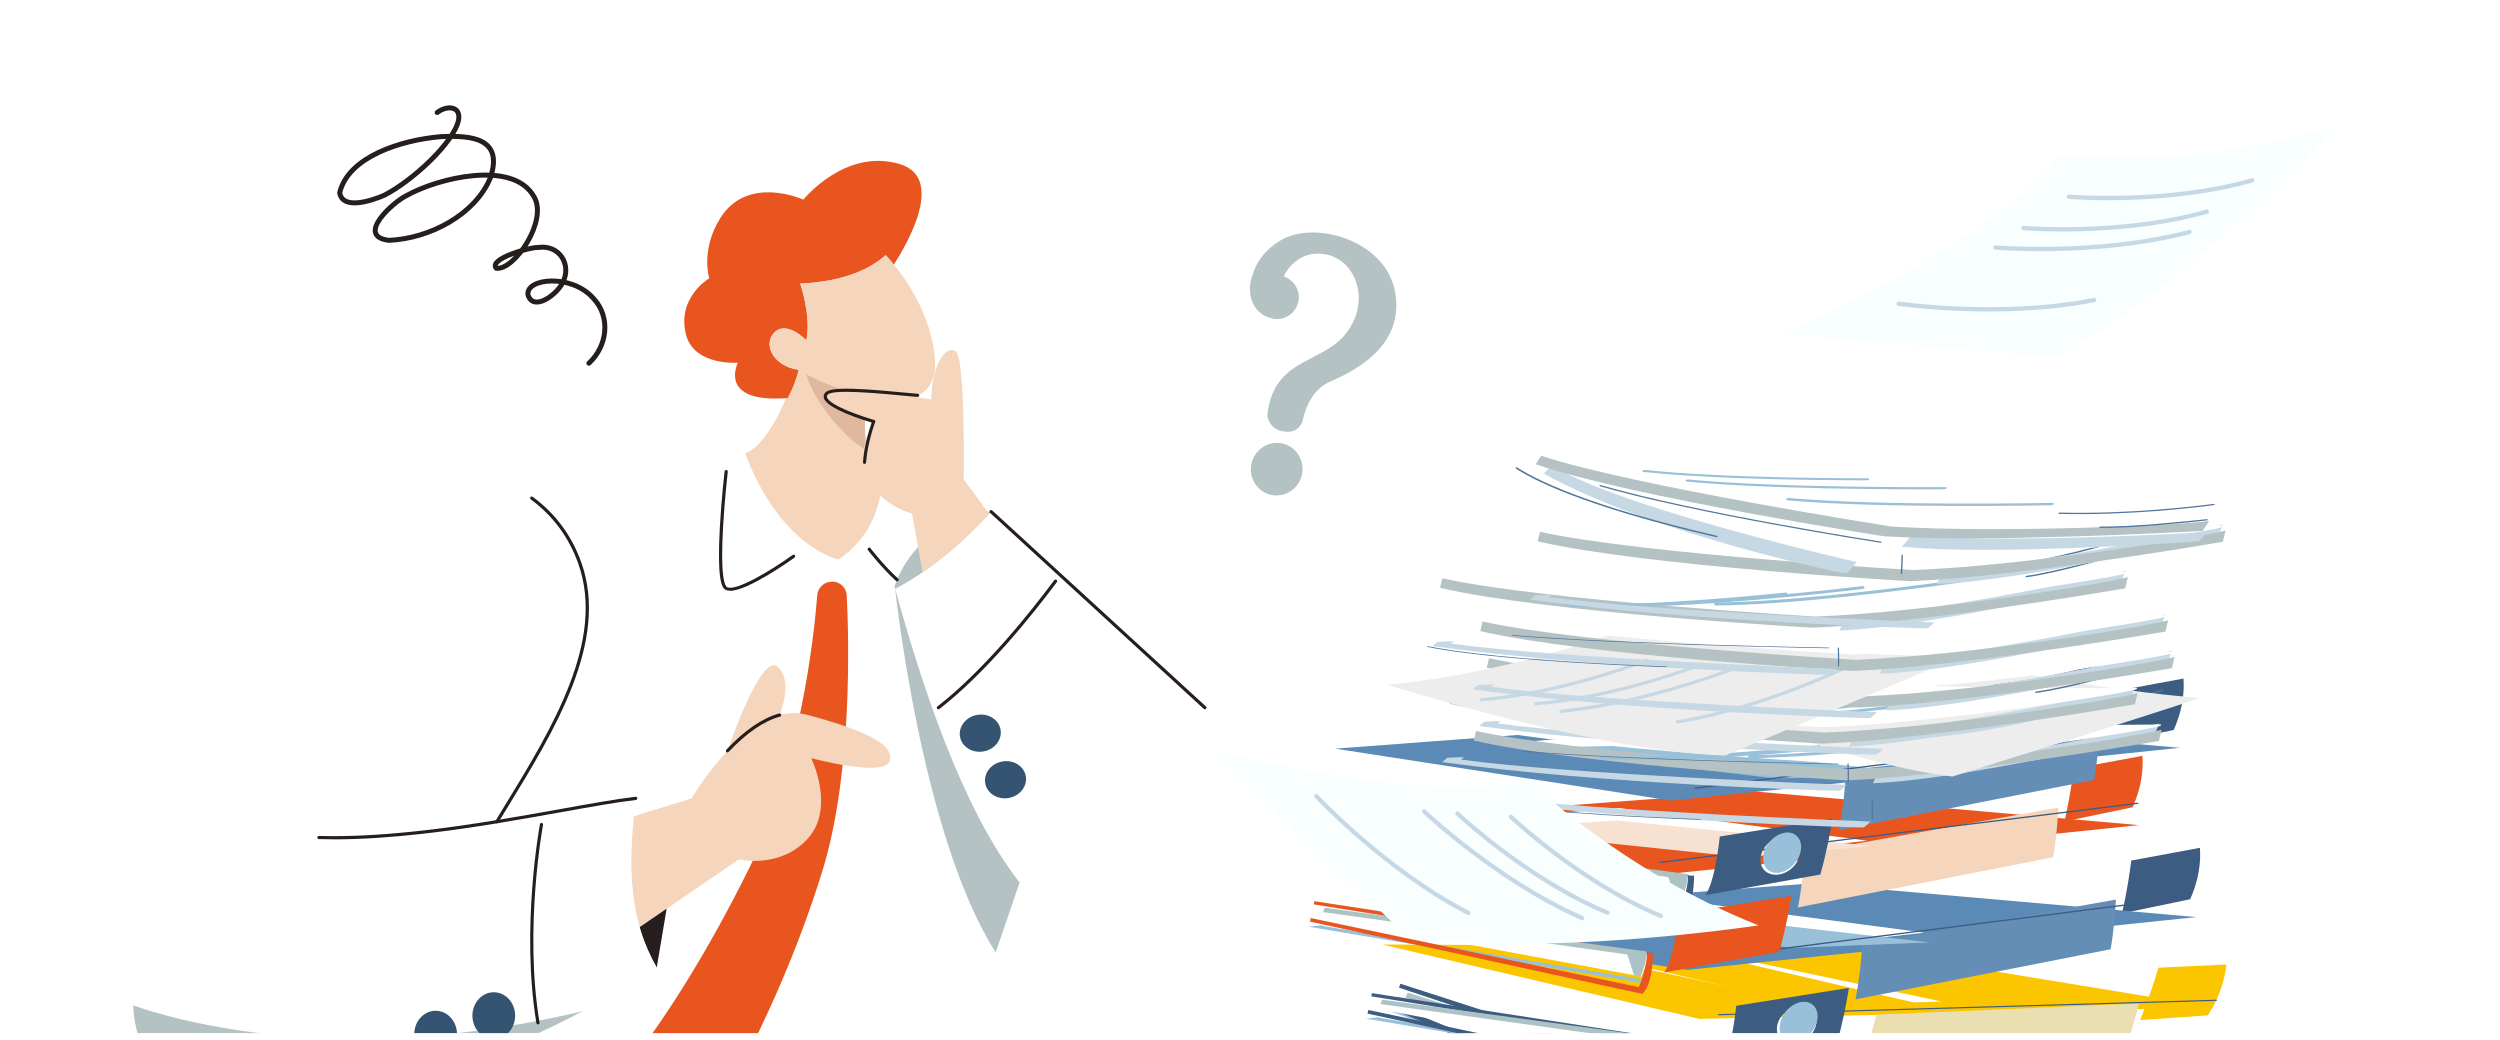 <svg width="351" height="146" fill="none" xmlns="http://www.w3.org/2000/svg"><g clip-path="url(#clip0_362_1072)"><g filter="url(#filter0_d_362_1072)"><path d="M125.953 81.403C126.224 81.645 126.495 81.877 126.766 82.091C133.806 78.106 139.145 71.828 139.145 71.828C130.403 72.803 126.972 78.97 125.953 81.394V81.403Z" fill="#C7D8E5"/><path d="M50.813 153.437C51.44 151.041 52.309 148.376 53.235 145.794C55.478 139.515 58.021 133.748 58.021 133.748L64.781 133.906C64.556 130.887 64.061 124.237 63.566 116.306C62.397 97.656 61.209 71.967 63.304 69.989C63.939 69.394 64.697 68.893 65.66 68.457C67.408 67.658 69.829 67.073 73.401 66.478C79.693 65.438 96.157 64.723 102.103 64.333C102.991 64.277 103.851 64.045 104.636 63.664C109.62 76.899 117.735 78.561 117.735 78.561C117.8 78.515 117.866 78.468 117.94 78.422C117.987 78.385 118.034 78.348 118.09 78.32C118.137 78.283 118.183 78.255 118.23 78.218C118.286 78.18 118.333 78.134 118.389 78.097C118.492 78.013 118.595 77.939 118.698 77.855C118.744 77.818 118.801 77.772 118.847 77.735C118.894 77.698 118.941 77.651 118.997 77.614C119.044 77.577 119.09 77.53 119.137 77.493C119.277 77.373 119.418 77.243 119.548 77.112C119.595 77.066 119.642 77.029 119.679 76.982C119.857 76.806 120.025 76.639 120.184 76.462C120.222 76.416 120.268 76.369 120.306 76.332C120.343 76.286 120.381 76.239 120.427 76.202C120.857 75.71 121.241 75.209 121.577 74.688C121.643 74.596 121.699 74.503 121.755 74.41C121.792 74.345 121.839 74.27 121.876 74.205C121.895 74.168 121.923 74.131 121.942 74.094C121.97 74.038 121.998 73.992 122.026 73.936C122.054 73.89 122.082 73.843 122.11 73.787C122.148 73.722 122.185 73.657 122.213 73.593C122.232 73.555 122.25 73.518 122.278 73.472C122.475 73.082 122.652 72.692 122.811 72.292C122.839 72.227 122.867 72.162 122.886 72.097C122.895 72.069 122.905 72.041 122.924 72.004C122.952 71.93 122.98 71.856 123.008 71.781C123.054 71.651 123.101 71.521 123.139 71.391C123.167 71.308 123.195 71.233 123.213 71.15C123.213 71.122 123.232 71.094 123.241 71.066C123.26 70.992 123.288 70.908 123.307 70.834C123.335 70.751 123.354 70.658 123.372 70.574C123.372 70.546 123.382 70.528 123.391 70.5C123.41 70.425 123.428 70.351 123.447 70.277C123.466 70.193 123.484 70.119 123.503 70.035C123.522 69.961 123.531 69.896 123.55 69.822C123.559 69.766 123.569 69.72 123.578 69.664C123.578 69.645 123.578 69.627 123.587 69.599C123.587 69.58 123.587 69.562 123.597 69.534C123.615 69.441 123.634 69.348 123.643 69.264C123.643 69.264 123.643 69.264 123.643 69.255C123.662 69.144 123.681 69.032 123.7 68.921C122.755 67.5 122.176 65.819 121.839 64.064C125.083 63.293 130.786 61.853 135.293 60.218C135.994 59.968 136.667 59.708 137.293 59.448C143.912 56.699 158.544 54.859 163.621 69.998C168.697 85.137 181.786 123.531 162.545 131.324C154.963 134.398 148.531 130.748 143.155 123.903L139.799 133.72L139.144 135.642C139.144 135.642 137.499 141.233 137.63 145.887C137.77 150.54 141.837 153.827 141.641 157.728C141.444 161.62 139.182 161.852 139.182 161.852C138.181 162.4 137.134 162.92 136.04 163.403C110.704 174.78 64.631 169.895 52.692 163.003C51.608 162.381 50.804 161.731 50.327 161.09C49.495 159.976 49.878 157.013 50.813 153.447V153.437ZM138.733 71.884C138.733 71.884 138.696 71.884 138.677 71.884C138.565 71.902 138.443 71.911 138.331 71.93C138.069 71.967 137.807 72.014 137.555 72.069C137.433 72.097 137.312 72.116 137.2 72.144C137.2 72.144 137.2 72.144 137.19 72.144C137.078 72.171 136.966 72.19 136.854 72.218C136.835 72.218 136.816 72.218 136.798 72.227C136.686 72.255 136.573 72.283 136.461 72.311C136.377 72.329 136.293 72.357 136.209 72.376C136.19 72.376 136.181 72.376 136.171 72.385C136.134 72.394 136.087 72.413 136.05 72.422C136.05 72.422 136.031 72.422 136.022 72.422C135.938 72.45 135.844 72.478 135.76 72.496C135.657 72.524 135.554 72.561 135.461 72.589C135.433 72.589 135.414 72.608 135.386 72.617C135.302 72.645 135.208 72.673 135.124 72.71C135.115 72.71 135.096 72.71 135.087 72.719C134.993 72.747 134.9 72.784 134.816 72.822C134.788 72.822 134.769 72.84 134.741 72.85C134.647 72.887 134.554 72.924 134.47 72.961H134.451C134.358 72.998 134.255 73.044 134.161 73.082C134.124 73.1 134.096 73.109 134.058 73.128C133.984 73.156 133.909 73.193 133.834 73.23C133.731 73.277 133.638 73.323 133.535 73.37C133.46 73.407 133.385 73.444 133.31 73.481C133.282 73.5 133.254 73.509 133.217 73.527C133.058 73.611 132.899 73.695 132.74 73.778C132.712 73.787 132.693 73.806 132.665 73.815C132.609 73.843 132.563 73.871 132.516 73.899C132.488 73.918 132.46 73.927 132.432 73.945C132.432 73.945 132.422 73.945 132.413 73.945C132.329 73.992 132.245 74.047 132.161 74.094C132.161 74.094 132.142 74.094 132.142 74.103C132.058 74.15 131.983 74.205 131.908 74.252C131.871 74.27 131.843 74.298 131.805 74.317C131.749 74.354 131.693 74.391 131.637 74.428C131.469 74.54 131.31 74.651 131.151 74.772C131.095 74.809 131.048 74.846 130.992 74.893C130.973 74.911 130.945 74.93 130.926 74.939C130.908 74.958 130.889 74.967 130.861 74.986C130.814 75.023 130.758 75.06 130.711 75.097C130.693 75.116 130.665 75.134 130.646 75.153C130.609 75.181 130.571 75.209 130.534 75.246C130.515 75.255 130.506 75.273 130.487 75.283C130.44 75.32 130.384 75.366 130.337 75.403C130.291 75.441 130.244 75.478 130.207 75.515C130.197 75.524 130.179 75.534 130.169 75.552C130.15 75.571 130.132 75.589 130.113 75.608C130.085 75.636 130.048 75.664 130.02 75.691C129.973 75.738 129.926 75.775 129.879 75.822C129.861 75.84 129.842 75.859 129.823 75.877C129.795 75.905 129.767 75.924 129.748 75.951C129.739 75.961 129.72 75.979 129.711 75.989C129.711 75.989 129.692 76.007 129.683 76.016L129.664 76.035C129.618 76.082 129.571 76.128 129.524 76.165C129.309 76.379 129.103 76.592 128.907 76.797C128.86 76.852 128.804 76.908 128.757 76.964C128.72 77.001 128.683 77.047 128.645 77.085C128.627 77.103 128.608 77.122 128.589 77.15C128.524 77.224 128.458 77.298 128.402 77.373C128.365 77.419 128.318 77.475 128.281 77.521C128.234 77.586 128.178 77.642 128.131 77.707C128.075 77.781 128.009 77.855 127.953 77.93C127.869 78.041 127.794 78.143 127.72 78.246C127.626 78.366 127.542 78.487 127.467 78.617C127.43 78.673 127.383 78.738 127.346 78.793C127.308 78.849 127.271 78.914 127.234 78.97C127.196 79.026 127.159 79.081 127.121 79.146C127.084 79.202 127.047 79.258 127.018 79.314C126.99 79.369 126.953 79.416 126.925 79.472C126.906 79.499 126.897 79.518 126.878 79.546C126.878 79.546 126.869 79.564 126.86 79.574C126.841 79.602 126.831 79.629 126.813 79.648C126.747 79.759 126.691 79.862 126.635 79.973C126.607 80.029 126.579 80.075 126.551 80.131C126.504 80.215 126.467 80.298 126.42 80.382C126.42 80.4 126.401 80.419 126.392 80.437C126.364 80.484 126.345 80.53 126.317 80.586C126.299 80.623 126.28 80.66 126.261 80.697C126.261 80.707 126.252 80.716 126.242 80.725C126.233 80.753 126.214 80.781 126.205 80.8C126.158 80.892 126.121 80.985 126.084 81.069C126.074 81.097 126.056 81.125 126.046 81.153C126.018 81.227 125.981 81.292 125.953 81.357C125.915 81.44 125.887 81.524 125.85 81.598C125.784 81.747 125.738 81.877 125.7 81.988C125.7 81.998 125.7 82.016 125.691 82.025C125.691 82.044 125.682 82.053 125.672 82.072C125.672 82.091 125.663 82.109 125.653 82.128C125.644 82.156 125.635 82.183 125.625 82.211C125.625 82.221 125.625 82.239 125.616 82.248C125.616 82.267 125.607 82.286 125.597 82.304C125.597 82.323 125.597 82.332 125.597 82.332C125.597 82.351 125.607 82.379 125.616 82.397C125.635 82.471 125.663 82.555 125.682 82.629C126.046 82.444 126.411 82.239 126.766 82.035C126.888 81.97 127 81.895 127.121 81.831C127.224 81.775 127.318 81.71 127.42 81.654C127.514 81.598 127.607 81.543 127.701 81.487C127.776 81.44 127.841 81.403 127.916 81.357C127.991 81.31 128.066 81.264 128.14 81.218C128.281 81.125 128.421 81.041 128.57 80.948C128.617 80.92 128.655 80.892 128.701 80.865C128.814 80.79 128.935 80.716 129.047 80.642C129.094 80.614 129.15 80.577 129.197 80.54C129.309 80.465 129.421 80.391 129.533 80.317C129.786 80.14 130.029 79.973 130.281 79.796C130.365 79.731 130.45 79.676 130.534 79.611C130.609 79.555 130.683 79.499 130.758 79.444C130.814 79.406 130.861 79.369 130.917 79.332C131.132 79.174 131.338 79.016 131.543 78.859C131.59 78.821 131.637 78.784 131.684 78.747C131.712 78.728 131.73 78.71 131.749 78.691C131.777 78.663 131.805 78.645 131.843 78.617C131.88 78.589 131.917 78.552 131.964 78.524C132.151 78.385 132.329 78.236 132.506 78.097C132.656 77.976 132.806 77.855 132.955 77.735C133.021 77.679 133.095 77.623 133.161 77.567C133.208 77.53 133.254 77.493 133.301 77.447C133.367 77.391 133.441 77.335 133.507 77.27C133.554 77.233 133.591 77.196 133.638 77.159C133.694 77.112 133.75 77.066 133.806 77.019C133.862 76.973 133.918 76.927 133.965 76.88C134.068 76.787 134.171 76.695 134.273 76.611C134.376 76.518 134.479 76.425 134.582 76.332C134.629 76.295 134.675 76.249 134.722 76.212C134.75 76.184 134.788 76.156 134.816 76.119C134.937 76.007 135.059 75.896 135.18 75.784C135.246 75.719 135.321 75.654 135.386 75.599C135.414 75.571 135.442 75.543 135.47 75.515C135.517 75.478 135.564 75.431 135.601 75.394C135.666 75.329 135.732 75.273 135.797 75.209C135.966 75.051 136.134 74.893 136.284 74.744C136.349 74.679 136.405 74.623 136.471 74.568C136.592 74.447 136.714 74.335 136.826 74.215C136.854 74.187 136.882 74.159 136.91 74.131C137.022 74.02 137.134 73.908 137.237 73.806L137.303 73.741C137.303 73.741 137.312 73.732 137.321 73.722C137.349 73.695 137.377 73.667 137.396 73.648C137.424 73.62 137.462 73.583 137.49 73.555C137.602 73.444 137.705 73.332 137.807 73.221C137.826 73.202 137.845 73.184 137.864 73.165C137.864 73.165 137.864 73.156 137.873 73.147C137.938 73.082 138.004 73.017 138.06 72.952C138.079 72.933 138.097 72.905 138.116 72.887C138.135 72.868 138.153 72.84 138.172 72.822C138.191 72.803 138.2 72.784 138.219 72.766C138.256 72.729 138.294 72.692 138.331 72.645C138.368 72.608 138.396 72.571 138.434 72.534C138.462 72.496 138.499 72.469 138.527 72.431C138.527 72.431 138.555 72.394 138.574 72.385C138.602 72.357 138.63 72.32 138.658 72.292C138.686 72.264 138.714 72.237 138.733 72.209C138.742 72.199 138.761 72.181 138.77 72.171C138.798 72.144 138.817 72.125 138.836 72.097C138.836 72.097 138.845 72.079 138.855 72.079C138.855 72.079 138.864 72.06 138.873 72.06C138.929 71.995 138.976 71.939 139.013 71.902C139.013 71.902 139.013 71.902 139.023 71.893C139.051 71.865 139.07 71.846 139.079 71.828C139.079 71.828 139.088 71.819 139.088 71.809V71.8C138.948 71.819 138.817 71.828 138.686 71.846L138.733 71.884Z" fill="white"/><path d="M125.588 82.379C125.616 82.481 125.644 82.583 125.672 82.676C126.037 82.49 126.402 82.295 126.757 82.081C127.711 81.543 128.636 80.957 129.515 80.354C133.862 77.382 137.228 73.908 138.537 72.487C138.92 72.069 139.126 71.828 139.126 71.828C138.967 71.847 138.817 71.865 138.659 71.884C133.984 72.524 130.88 74.651 128.879 76.834C127.281 78.571 126.383 80.335 125.934 81.394C125.682 81.998 125.57 82.379 125.57 82.379H125.588Z" fill="#B5C2C4"/><path d="M104.636 63.673C109.619 76.908 117.734 78.571 117.734 78.571C121.512 75.942 123.176 72.45 123.699 68.921C122.755 67.509 122.175 65.819 121.839 64.064C121.792 63.803 121.745 63.543 121.708 63.274C121.633 62.782 121.577 62.299 121.53 61.816C121.325 59.559 121.446 57.367 121.614 55.705C121.736 54.553 121.876 53.661 121.97 53.169C122.016 52.9 122.054 52.751 122.054 52.751L112.639 49.733L112.059 49.547C111.601 51.386 111.293 52.872 111.293 52.872C111.293 52.872 110.208 58.027 106.777 62.039C106.188 62.735 105.459 63.283 104.655 63.673H104.636Z" fill="#F5D5BB"/><path d="M112.631 49.724C112.659 54.275 117.492 60.767 121.709 63.274C121.634 62.782 121.578 62.299 121.531 61.816C121.326 59.559 121.447 57.367 121.615 55.705C121.737 54.553 121.877 53.661 121.971 53.169L112.631 49.733V49.724Z" fill="#E0B89E"/><path d="M125.682 82.694C125.747 83.298 129.449 117.56 139.799 133.72L143.155 123.903C134.956 113.455 129.234 95.548 125.682 82.685V82.694Z" fill="#B5C2C4"/><path d="M137.155 100.378C138.726 100.09 140.212 101 140.474 102.412C140.736 103.824 139.679 105.207 138.109 105.495C136.538 105.783 135.051 104.873 134.79 103.461C134.528 102.05 135.584 100.666 137.155 100.378Z" fill="#355472"/><path d="M140.698 106.916C142.269 106.628 143.755 107.538 144.017 108.95C144.279 110.362 143.222 111.746 141.651 112.034C140.081 112.322 138.594 111.411 138.333 110C138.071 108.588 139.127 107.204 140.698 106.916Z" fill="#355472"/><path d="M131.751 99.588C131.798 99.588 131.844 99.57 131.891 99.542C138.492 94.424 145.055 86.186 148.383 81.728C148.458 81.626 148.439 81.487 148.336 81.413C148.234 81.338 148.093 81.357 148.019 81.459C144.709 85.898 138.165 94.099 131.611 99.189C131.517 99.263 131.499 99.403 131.573 99.505C131.62 99.56 131.686 99.588 131.751 99.588Z" fill="#251E1C"/><path d="M102.497 82.954C104.965 82.954 110.836 78.803 111.556 78.283C111.659 78.208 111.678 78.069 111.603 77.967C111.528 77.865 111.388 77.846 111.285 77.921C108.237 80.103 103.273 83.103 102.067 82.425C101.768 82.258 101.122 81.106 101.515 74.057C101.73 70.138 102.179 66.283 102.179 66.237C102.198 66.116 102.104 66.005 101.983 65.986C101.861 65.977 101.749 66.06 101.73 66.181C101.73 66.218 101.281 70.082 101.066 74.02C100.664 81.273 101.319 82.508 101.842 82.796C102.011 82.889 102.235 82.936 102.487 82.936L102.497 82.954Z" fill="#251E1C"/><path d="M125.954 81.626C126.019 81.626 126.075 81.598 126.122 81.552C126.206 81.459 126.197 81.32 126.103 81.236C124.103 79.425 122.242 77.001 122.223 76.973C122.149 76.871 122.008 76.853 121.906 76.927C121.803 77.001 121.784 77.14 121.859 77.243C121.877 77.27 123.766 79.722 125.795 81.561C125.842 81.598 125.888 81.617 125.944 81.617L125.954 81.626Z" fill="#251E1C"/><path d="M169.166 99.588C169.222 99.588 169.287 99.561 169.334 99.514C169.418 99.421 169.409 99.282 169.325 99.198L139.304 71.67C139.211 71.587 139.071 71.596 138.986 71.679C138.902 71.772 138.912 71.912 138.996 71.995L169.007 99.523C169.007 99.523 169.1 99.579 169.156 99.579L169.166 99.588Z" fill="#251E1C"/><path d="M116.801 81.645C117.914 81.645 118.83 82.499 118.886 83.605C119.185 89.679 119.709 108.532 115.464 122.278C108.564 144.605 97.186 162.159 94.503 166.134C94.167 166.635 93.531 166.858 92.942 166.691L79.236 162.623C78.198 162.316 77.89 160.998 78.694 160.273C82.929 156.437 93.587 145.32 105.199 121.86C112.351 107.399 114.286 89.354 114.744 83.558C114.828 82.49 115.716 81.673 116.792 81.664L116.801 81.645Z" fill="#E8551F"/><path d="M109.321 93.719C107.367 91.601 103.852 100.527 102.132 105.421C104.207 103.22 106.75 101.139 109.452 100.396C110.247 98.307 110.883 95.418 109.321 93.728V93.719Z" fill="#F5D5BB"/><path d="M88.894 114.644C89.286 114.523 89.679 114.393 90.072 114.272C93.989 113.046 97.112 112.09 97.112 112.09C97.112 112.09 99.112 108.625 102.132 105.421C104.208 103.22 106.751 101.14 109.452 100.397C110.687 100.053 111.949 99.997 113.211 100.332C121.279 102.458 125.72 104.548 124.888 106.87C124.065 109.173 114.006 106.471 113.893 106.443C113.959 106.582 117.268 113.408 113.445 117.699C109.583 122.037 103.731 120.662 103.731 120.662L93.587 127.591L89.782 130.191C88.174 124.358 88.51 118.062 88.894 114.653V114.644Z" fill="#F5D5BB"/><path d="M93.586 127.581L89.781 130.182C90.333 132.178 91.109 134.11 92.203 135.856L93.596 127.581H93.586Z" fill="#251E1C"/><path d="M36.305 100.313C51.731 78.283 56.443 71.076 69.709 67.194C73.86 68.791 77.993 72.07 80.115 76.138C86.977 88.666 77.394 102.756 69.766 115.368C77.665 114.077 84.743 112.619 89.268 112.089C88.034 122.603 88.417 129.021 92.213 135.856L92.194 135.949C80.797 143.621 58.677 153.614 43.204 154.515C4.078 158.053 20.046 123.829 36.305 100.313ZM67.092 144.8C68.457 146.583 71.289 146.017 72.047 143.964C73.86 138.8 66.147 137.314 66.334 142.97C66.4 143.63 66.662 144.28 67.092 144.8ZM58.182 145.59C58.846 150.261 65.128 148.803 64.034 144.261C63.978 144.066 63.913 143.871 63.819 143.686C63.735 143.5 63.632 143.323 63.502 143.156C63.361 142.961 63.193 142.775 63.006 142.618C60.931 140.779 57.808 142.859 58.182 145.571C58.182 145.571 58.182 145.58 58.182 145.59Z" fill="white"/><path d="M18.7 141.169C19.008 148.747 23.655 153.837 34.911 154.608C52.011 155.778 70.607 147.856 81.835 141.967C78.469 142.757 75.216 143.416 72.065 143.946C70.345 144.234 68.662 144.484 67.016 144.707C66.053 144.837 65.1 144.949 64.165 145.051C62.117 145.274 60.117 145.45 58.181 145.571C38.941 146.825 25.357 143.435 18.7 141.169Z" fill="#B5C2C4"/><path d="M61.163 148.487C59.505 148.487 58.162 147.015 58.162 145.2C58.162 143.384 59.505 141.912 61.163 141.912C62.82 141.912 64.164 143.384 64.164 145.2C64.164 147.015 62.82 148.487 61.163 148.487Z" fill="#355472"/><path d="M69.325 145.887C67.668 145.887 66.324 144.415 66.324 142.599C66.324 140.783 67.668 139.311 69.325 139.311C70.983 139.311 72.326 140.783 72.326 142.599C72.326 144.415 70.983 145.887 69.325 145.887Z" fill="#355472"/><path d="M75.524 143.825C75.524 143.825 75.552 143.825 75.562 143.825C75.683 143.807 75.767 143.686 75.749 143.565C73.552 130.386 76.216 115.953 76.244 115.805C76.263 115.684 76.188 115.563 76.067 115.545C75.945 115.517 75.823 115.6 75.805 115.721C75.777 115.87 73.103 130.377 75.309 143.639C75.328 143.751 75.421 143.825 75.534 143.825H75.524Z" fill="#251E1C"/><path d="M102.132 105.644C102.188 105.644 102.254 105.616 102.301 105.57C104.806 102.904 107.237 101.233 109.518 100.61C109.64 100.573 109.705 100.453 109.677 100.332C109.64 100.211 109.518 100.146 109.397 100.174C107.031 100.824 104.535 102.533 101.973 105.263C101.889 105.356 101.889 105.496 101.983 105.579C102.03 105.616 102.086 105.635 102.132 105.635V105.644Z" fill="#251E1C"/><path d="M46.851 117.848C54.956 117.848 63.717 116.585 69.794 115.591C72.963 115.071 76.058 114.514 78.787 114.031C82.967 113.279 86.575 112.628 89.287 112.313C89.408 112.294 89.502 112.183 89.483 112.062C89.464 111.941 89.352 111.848 89.231 111.867C86.51 112.183 82.892 112.833 78.703 113.585C75.973 114.077 72.879 114.635 69.719 115.145C63.137 116.223 53.395 117.616 44.775 117.365C44.654 117.365 44.551 117.458 44.551 117.579C44.551 117.699 44.644 117.802 44.766 117.811C45.458 117.829 46.159 117.839 46.86 117.839L46.851 117.848Z" fill="#251E1C"/><path d="M69.756 115.6C69.831 115.6 69.906 115.563 69.952 115.489C70.335 114.857 70.728 114.216 71.121 113.576C77.88 102.533 85.547 90.022 81.62 78.98C80.283 75.209 77.983 72.098 74.795 69.757C74.692 69.683 74.552 69.701 74.477 69.803C74.402 69.906 74.421 70.045 74.524 70.119C77.637 72.413 79.881 75.45 81.19 79.138C85.042 89.976 77.441 102.393 70.728 113.343C70.335 113.984 69.943 114.625 69.559 115.257C69.494 115.359 69.531 115.498 69.634 115.563C69.672 115.582 69.709 115.591 69.746 115.591L69.756 115.6Z" fill="#251E1C"/><path d="M124.346 35.829C124.683 36.192 125.075 36.628 125.496 37.148C127.469 34.083 132.695 24.963 126.338 23.041C118.671 20.719 112.791 28.028 112.791 28.028C112.791 28.028 105.04 24.489 101.179 30.545C98.299 35.068 99.58 39.071 99.58 39.071C99.58 39.071 94.999 41.736 96.308 46.947C97.43 51.414 103.6 50.922 103.6 50.922C103.6 50.922 100.665 56.652 110.565 55.891C110.565 55.891 111.538 54.284 112.099 51.98C112.061 51.962 112.043 51.953 112.043 51.953V51.915C108.518 51.367 107.05 48.275 108.789 46.631C110.528 44.987 113.23 47.81 113.23 47.81C113.931 44.309 112.351 39.832 112.351 39.832C118.709 39.535 122.327 37.659 124.356 35.829H124.346Z" fill="#E8551F"/><path d="M112.043 51.906V51.943C112.043 51.943 112.062 51.953 112.09 51.971C112.716 52.324 118.961 55.825 124.795 56.113C128.002 56.271 132.349 55.686 131.059 48.693C130.115 43.584 127.469 39.554 125.487 37.13C125.066 36.619 124.683 36.182 124.337 35.811C122.308 37.64 118.69 39.517 112.333 39.814C112.333 39.814 113.913 44.29 113.212 47.792C113.212 47.792 110.51 44.968 108.771 46.612C107.032 48.256 108.5 51.349 112.024 51.897L112.043 51.906Z" fill="#F5D5BB"/><path d="M122.672 59.178C122.672 59.178 119.596 64.528 122.055 67.899C124.514 71.261 128.048 72.107 128.048 72.107L128.899 76.843L129.534 80.363C133.882 77.391 137.248 73.918 138.556 72.497L138.837 72.107L138.678 71.893L135.294 67.287C135.294 67.287 135.593 50.058 134.134 49.269C132.676 48.479 130.834 51.321 130.75 56.095C130.75 56.095 117.362 53.69 116.006 55.296C114.651 56.894 122.663 59.188 122.663 59.188L122.672 59.178Z" fill="#F5D5BB"/><path d="M121.373 65.132C121.494 65.132 121.588 65.039 121.597 64.927C121.803 62.067 122.869 59.281 122.878 59.253C122.897 59.197 122.897 59.132 122.878 59.076C122.85 59.021 122.803 58.974 122.738 58.965C121.018 58.473 116.465 56.94 116.109 55.779C116.072 55.649 116.1 55.547 116.193 55.426C116.895 54.6 122.953 55.176 128.815 55.733C128.936 55.742 129.049 55.658 129.058 55.529C129.067 55.408 128.983 55.296 128.852 55.287C121.317 54.572 116.651 54.182 115.847 55.139C115.651 55.371 115.595 55.631 115.679 55.909C116.128 57.386 121.111 58.946 122.383 59.327C122.121 60.061 121.335 62.448 121.158 64.9C121.158 65.02 121.242 65.132 121.363 65.141C121.363 65.141 121.373 65.141 121.382 65.141L121.373 65.132Z" fill="#251E1C"/></g><g clip-path="url(#clip1_362_1072)"><path d="M82.681 50.997C85.245 48.645 85.8 44.57 83.347 41.927C80.273 38.367 73.747 39.05 74.136 41.424C74.924 43.831 78.264 41.289 78.997 39.677C80.328 37.158 78.508 34.28 75.534 34.75C74.491 34.661 68.531 36.34 69.674 37.661C72.194 38.009 76.999 30.955 74.968 27.607C72.005 22.356 61.373 25.043 57.1 27.45C55.202 28.357 49.842 33.172 54.592 33.743C60.352 33.508 66.744 30.104 68.853 24.953C70.728 19.355 66.167 18.986 61.872 19.187C56.268 19.669 48.888 22.02 47.689 27.07C48.111 29.51 52.084 28.223 53.948 27.417C57.966 25.357 63.792 19.949 64.392 16.802C64.691 14.854 62.716 14.776 61.384 15.795" stroke="#251E1C" stroke-width="0.7" stroke-linecap="round" stroke-linejoin="round"/></g><g filter="url(#filter1_d_362_1072)"><path d="M195.291 142.008L236.714 157.22C236.714 157.22 236.856 156.983 237.063 156.605L197.131 142.011L197.193 141.881L195.288 142.01L195.291 142.008Z" fill="#98C0D9"/><path d="M198.135 139.245L196.416 138.674L196.616 138.115L198.377 138.685L238.664 151.711L239.006 151.7C238.584 153.782 237.66 157.481 236.218 158.786L195.352 141.655L195.572 141.034L236.005 157.553C236.005 157.553 236.143 157.293 236.343 156.878C236.856 155.823 237.776 153.765 237.867 152.447L198.13 139.248L198.135 139.245Z" fill="#3C5C82"/><path d="M312.592 135.413L303.045 135.862C302.59 137.394 301.706 140.179 300.487 143.214L309.987 142.558C310.546 141.691 311.267 140.411 311.822 138.807C312.295 137.442 312.5 136.274 312.591 135.415L312.592 135.413Z" fill="#FBC600"/><path d="M241.638 156.005L257.835 155.227C259.298 152.206 260.397 149.294 261.014 147.538L245.212 147.978C244.501 150.343 243.088 154.543 241.638 156.005ZM250.07 152.198C250.278 150.607 251.892 149.239 253.513 149.151C254.974 149.073 255.919 150.084 255.745 151.406C255.572 152.728 254.325 154.045 252.831 154.378C251.174 154.747 249.862 153.789 250.07 152.198Z" fill="#FBC600"/><path d="M196.185 132.621L258.825 132.888L310.81 141.429L298.492 141.706L258.476 142.605L238.946 143.045L238.583 143.053L195.925 133.049L194.061 132.611L196.186 132.619L196.185 132.621ZM254.824 141.162L272.664 140.617L239.543 133.661L220.283 133.704L254.824 141.162Z" fill="#FBC600"/><path d="M300.309 140.877L263.441 142.467C263.04 144.109 262.288 146.831 261.138 149.668L298.324 147.443C299.342 144.731 299.989 142.245 300.309 140.877Z" fill="#EADFB0"/><path d="M221.073 133.441L252.896 141.024L270.944 141.27L240.357 134.162L221.073 133.441Z" fill="#FBC600"/><path d="M196.953 141.063L235.663 155.946L236.466 156.253C236.988 155.247 237.926 153.286 238.021 152.029L197.733 139.362L197.395 140.097L197.014 140.928L196.953 141.063Z" fill="white"/><path d="M197.31 140.078L235.512 152.324L235.758 155.945L236.564 156.253C237.078 155.273 237.998 153.361 238.081 152.131L197.641 139.362L197.31 140.078Z" fill="#ADC2C4"/><path d="M241.296 142.547C241.296 142.547 241.315 142.549 241.324 142.548L241.681 142.539L311.13 140.522C311.202 140.519 311.268 140.482 311.275 140.435C311.281 140.39 311.23 140.353 311.156 140.356L241.35 142.382C241.279 142.385 241.213 142.423 241.206 142.469C241.2 142.509 241.238 142.54 241.293 142.547L241.296 142.547Z" fill="#3C5C82"/><path d="M191.772 143.02L238.985 150.986C238.985 150.986 239.083 150.808 239.212 150.526L193.715 142.898L193.751 142.803L191.771 143.022L191.772 143.02Z" fill="#98C0D9"/><path d="M194.457 140.199L192.524 139.89L192.622 139.436L194.599 139.741L239.808 146.717L240.17 146.679C240.143 148.344 239.909 151.318 238.647 152.458L192 142.311L192.108 141.806L238.174 151.508C238.174 151.508 238.269 151.292 238.396 150.951C238.726 150.082 239.286 148.395 239.117 147.355L194.457 140.199Z" fill="#3C5C82"/><path d="M308.874 119.031L299.23 120.822C299.039 122.358 298.639 125.153 297.94 128.237L307.496 126.253C307.91 125.342 308.415 124.012 308.695 122.393C308.932 121.018 308.933 119.868 308.872 119.031L308.874 119.031Z" fill="#3C5C82"/><path d="M241.732 149.446L257.886 146.553C258.77 143.435 259.31 140.476 259.59 138.698L243.767 141.211C243.511 143.592 242.904 147.84 241.729 149.448L241.732 149.446ZM249.48 144.648C249.379 143.082 250.74 141.545 252.356 141.246C253.812 140.978 254.958 141.831 255.042 143.132C255.125 144.433 254.125 145.871 252.687 146.39C251.092 146.968 249.584 146.214 249.484 144.646L249.48 144.648Z" fill="#3C5C82"/><path d="M191.885 128.719L254.313 124.025L308.392 128.759L296.205 130.023L256.618 134.131L237.295 136.136L236.934 136.174L191.74 129.183L189.764 128.877L191.883 128.717L191.885 128.719ZM252.583 132.923L270.192 130.942L235.325 126.356L216.164 127.928L252.583 132.923Z" fill="#5C8AB7"/><path d="M297.07 126.297L261.438 132.647C261.345 134.381 261.109 137.265 260.508 140.315L296.335 133.273C296.831 130.367 297.009 127.738 297.071 126.295L297.07 126.297Z" fill="#658EB7"/><path d="M252.686 140.72C251.145 141.095 249.813 142.752 249.868 144.381C249.924 146.009 251.34 146.733 252.87 146.066C254.25 145.466 255.238 143.925 255.189 142.576C255.142 141.224 254.073 140.383 252.683 140.722L252.686 140.72Z" fill="#98C0D9"/><path d="M215.545 128.784L251.716 133.076L270.889 132.313L236.18 128.329L215.545 128.784Z" fill="#98C0D9"/><path d="M193.472 141.67L237.618 149.85L238.533 150.018C238.868 149.237 239.435 147.721 239.264 146.786L193.931 140.356L193.732 140.923L193.508 141.564L193.473 141.669L193.472 141.67Z" fill="white"/><path d="M193.841 140.977L236.554 146.924L237.505 149.852L238.416 150.018C238.772 149.164 239.38 147.507 239.234 146.496L194.056 140.357L193.842 140.976L193.841 140.977Z" fill="#ADC2C4"/><path d="M240.331 134.521C240.347 134.523 240.361 134.523 240.378 134.522L240.722 134.478L307.251 126.03C307.319 126.022 307.374 125.972 307.37 125.922C307.366 125.871 307.305 125.835 307.237 125.844L240.365 134.333C240.297 134.342 240.242 134.391 240.246 134.442C240.249 134.481 240.285 134.511 240.332 134.519L240.331 134.521Z" fill="#3C5C82"/><path d="M183.693 130.107L230.906 138.073C230.906 138.073 231.004 137.894 231.133 137.613L185.636 129.985L185.671 129.89L183.692 130.109L183.693 130.107Z" fill="#98C0D9"/><path d="M186.378 127.285L184.445 126.976L184.543 126.522L186.52 126.827L231.729 133.803L232.09 133.766C232.064 135.431 231.83 138.405 230.568 139.545L183.921 129.398L184.029 128.893L230.095 138.594C230.095 138.594 230.19 138.378 230.317 138.037C230.647 137.169 231.206 135.482 231.038 134.442L186.378 127.285Z" fill="#E8551F"/><path d="M300.796 106.118L291.152 107.909C290.961 109.444 290.561 112.24 289.862 115.323L299.418 113.34C299.831 112.428 300.337 111.098 300.617 109.48C300.854 108.105 300.855 106.955 300.794 106.117L300.796 106.118Z" fill="#E8551F"/><path d="M235.688 128.297L251.512 125.784C251.231 127.565 250.691 130.524 249.807 133.639L233.653 136.532C234.828 134.924 235.435 130.676 235.692 128.295L235.688 128.297Z" fill="#E8551F"/><path d="M183.803 115.806L246.231 111.112L300.31 115.845L288.123 117.109L248.536 121.217L229.213 123.222L228.852 123.26L183.658 116.269L181.682 115.964L183.801 115.804L183.803 115.806ZM244.503 120.011L262.112 118.03L227.244 113.444L208.084 115.016L244.503 120.011Z" fill="#E8551F"/><path d="M288.991 113.384L253.359 119.733C253.266 121.467 253.03 124.351 252.429 127.401L288.256 120.36C288.752 117.453 288.93 114.824 288.992 113.381L288.991 113.384Z" fill="#F5D5BB"/><path d="M207.296 116.468L244.781 120.363L262.892 118.775L227.005 115.201L207.296 116.468Z" fill="#F7E2D2"/><path d="M185.393 128.757L229.539 136.936L230.454 137.105C230.789 136.324 231.356 134.808 231.185 133.873L185.852 127.443L185.653 128.01L185.429 128.651L185.394 128.755L185.393 128.757Z" fill="white"/><path d="M185.759 128.064L228.471 134.011L229.423 136.939L230.334 137.105C230.69 136.251 231.298 134.594 231.152 133.582L185.974 127.443L185.76 128.062L185.759 128.064Z" fill="#ADC2C4"/><path d="M233.108 121.164C233.124 121.166 233.138 121.167 233.155 121.165L233.499 121.123L300.123 112.878C300.191 112.87 300.246 112.821 300.242 112.77C300.238 112.72 300.177 112.684 300.109 112.693L233.141 120.979C233.073 120.988 233.018 121.037 233.022 121.087C233.025 121.127 233.061 121.156 233.108 121.164Z" fill="#3C5C82"/><path d="M189.46 119.254L236.674 127.219C236.674 127.219 236.772 127.041 236.901 126.76L191.404 119.132L191.439 119.036L189.459 119.255L189.46 119.254Z" fill="#98C0D9"/><path d="M192.143 116.432L190.209 116.123L190.308 115.669L192.284 115.974L237.493 122.95L237.855 122.912C237.828 124.577 237.595 127.551 236.333 128.691L189.685 118.544L189.794 118.039L235.859 127.741C235.859 127.741 235.955 127.525 236.082 127.184C236.412 126.315 236.971 124.629 236.802 123.589L192.143 116.432Z" fill="#3C5C82"/><path d="M306.564 95.265L296.92 97.056C296.729 98.591 296.329 101.387 295.629 104.47L305.185 102.487C305.599 101.575 306.105 100.245 306.384 98.626C306.622 97.252 306.623 96.102 306.561 95.264L306.564 95.265Z" fill="#3C5C82"/><path d="M239.419 125.68L255.573 122.786C256.458 119.669 256.998 116.709 257.277 114.931L241.455 117.444C241.198 119.825 240.592 124.074 239.416 125.681L239.419 125.68ZM247.17 120.882C247.069 119.316 248.43 117.779 250.046 117.48C251.502 117.212 252.647 118.065 252.731 119.366C252.815 120.667 251.814 122.105 250.377 122.624C248.782 123.202 247.273 122.448 247.173 120.88L247.17 120.882Z" fill="#3C5C82"/><path d="M189.57 104.953L251.998 100.259L306.077 104.992L293.89 106.256L254.303 110.364L234.981 112.369L234.619 112.407L189.426 105.416L187.45 105.111L189.568 104.95L189.57 104.953ZM250.272 109.157L267.88 107.175L233.013 102.59L213.852 104.162L250.272 109.157Z" fill="#5C8AB7"/><path d="M294.758 102.531L259.126 108.88C259.034 110.614 258.797 113.498 258.197 116.548L294.023 109.506C294.52 106.6 294.697 103.971 294.759 102.528L294.758 102.531Z" fill="#658EB7"/><path d="M250.371 116.953C248.83 117.329 247.498 118.986 247.552 120.614C247.609 122.243 249.024 122.967 250.555 122.3C251.934 121.7 252.922 120.158 252.874 118.809C252.826 117.458 251.758 116.616 250.368 116.955L250.371 116.953Z" fill="#98C0D9"/><path d="M213.229 105.019L249.404 109.311L268.574 108.548L233.866 104.566L213.229 105.019Z" fill="#98C0D9"/><path d="M191.16 117.904L235.306 126.083L236.221 126.252C236.556 125.471 237.124 123.955 236.952 123.02L191.619 116.59L191.421 117.157L191.197 117.798L191.161 117.902L191.16 117.904Z" fill="white"/><path d="M191.527 117.21L234.239 123.158L235.19 126.086L236.101 126.251C236.457 125.398 237.066 123.741 236.92 122.729L191.741 116.59L191.528 117.209L191.527 117.21Z" fill="#ADC2C4"/><path d="M238.018 110.754C238.033 110.756 238.047 110.756 238.065 110.755L238.409 110.711L304.938 102.263C305.006 102.255 305.06 102.205 305.056 102.155C305.052 102.104 304.991 102.068 304.923 102.077L238.051 110.566C237.983 110.575 237.929 110.624 237.933 110.675C237.936 110.714 237.971 110.744 238.018 110.752L238.018 110.754Z" fill="#3C5C82"/><path d="M302.902 102.214L303.168 101.585C298.611 102.588 276.01 107.458 263.718 108.086C263.538 108.618 263.281 109.321 262.987 109.962C275.999 109.449 302.522 103.106 302.522 103.106L302.9 102.213L302.902 102.214Z" fill="#C7D8E5"/><path d="M206.457 111.636L205.842 112.145C228.176 115.265 260.707 116.168 260.707 116.168C261.025 116.167 261.353 116.166 261.685 116.162C262.057 115.878 262.385 115.565 262.615 115.328C262.511 115.33 262.407 115.331 262.302 115.332C262.302 115.332 223.192 113.866 208.48 111.786L208.899 111.451L206.587 111.53L206.459 111.635L206.457 111.636Z" fill="#C7D8E5"/><path d="M207.058 103.363L206.912 103.965C222.008 107.472 259.186 109.557 259.186 109.557C259.281 109.554 259.377 109.55 259.472 109.547C273.227 108.989 297.384 105.001 302.248 104.179C302.81 104.084 303.117 104.031 303.117 104.031L303.343 103.079L303.492 102.453C300.115 103.409 275.554 107.381 259.623 107.994C259.623 107.994 221.459 105.768 207.24 102.622L207.061 103.363L207.058 103.363Z" fill="#B5C2C4"/><path d="M254.725 100.816C250.902 101.263 206.51 102.07 206.51 102.07C220.816 105.1 259.216 107.246 259.216 107.246C275.245 106.658 299.957 102.835 303.355 101.915L303.405 101.717C279.806 102.032 255.667 100.706 254.728 100.816L254.725 100.816Z" fill="white"/><path d="M283.287 101.544C283.287 101.544 283.312 101.548 283.324 101.545C292.719 100.359 301.246 97.771 303.634 97.005C303.7 96.984 303.742 96.924 303.727 96.869C303.712 96.817 303.646 96.79 303.579 96.811C301.196 97.575 292.691 100.157 283.321 101.339C283.253 101.348 283.197 101.402 283.198 101.457C283.197 101.502 283.233 101.536 283.281 101.543L283.287 101.544Z" fill="#51769B"/><path d="M262.85 115.018C262.85 115.018 262.859 115.02 262.863 115.02C262.911 115.015 262.951 114.952 262.953 114.879C262.978 114.01 262.952 113.066 262.927 112.429C262.923 112.357 262.882 112.311 262.836 112.322C262.788 112.336 262.753 112.405 262.755 112.476C262.781 113.108 262.806 114.04 262.781 114.897C262.78 114.962 262.809 115.013 262.85 115.018Z" fill="#51769B"/><path d="M289.207 102.481C289.207 102.481 289.233 102.485 289.245 102.481C293.231 101.949 300.959 99.754 303.235 99.096C303.301 99.077 303.346 99.016 303.334 98.961C303.322 98.906 303.257 98.877 303.191 98.896C300.923 99.553 293.211 101.743 289.247 102.274C289.179 102.283 289.123 102.338 289.123 102.395C289.122 102.441 289.158 102.476 289.206 102.483L289.207 102.481Z" fill="#51769B"/><path d="M225.196 114.43C229.011 114.675 233.463 114.903 238.644 115.097C238.718 115.099 238.793 115.079 238.811 115.05C238.829 115.022 238.784 114.996 238.713 114.994C217.006 114.185 208.118 112.747 205.301 112.167C205.239 112.155 205.151 112.164 205.108 112.19C205.065 112.216 205.078 112.248 205.14 112.26C207.294 112.704 212.989 113.648 225.195 114.431L225.196 114.43Z" fill="#51769B"/><path d="M230.505 106.665C241.486 106.522 255.246 105.037 255.41 105.019C255.574 105.001 255.707 104.897 255.706 104.788C255.705 104.678 255.572 104.603 255.408 104.621C255.215 104.641 235.985 106.715 224.927 106.187C224.77 106.18 224.608 106.263 224.571 106.375C224.534 106.486 224.634 106.581 224.794 106.589C226.532 106.672 228.474 106.69 230.509 106.664L230.505 106.665Z" fill="#98C0D9"/><path d="M234.427 106.595C247.395 106.412 266.027 104.154 266.233 104.128C266.397 104.108 266.527 104.001 266.523 103.888C266.519 103.775 266.386 103.699 266.222 103.72C266.002 103.746 244.043 106.407 231.28 106.178C231.119 106.174 230.965 106.265 230.937 106.38C230.906 106.495 231.012 106.591 231.174 106.592C232.204 106.61 233.296 106.61 234.43 106.595L234.427 106.595Z" fill="#98C0D9"/><path d="M246.417 106.432C259.616 106.225 281.13 103.046 281.348 103.015C281.508 102.991 281.633 102.878 281.626 102.76C281.618 102.645 281.482 102.571 281.319 102.594C281.095 102.627 258.788 105.923 245.734 106.013C245.734 106.013 245.734 106.013 245.732 106.013C245.572 106.015 245.427 106.113 245.403 106.23C245.378 106.348 245.487 106.444 245.649 106.442C245.901 106.441 246.157 106.439 246.416 106.434L246.417 106.432Z" fill="#98C0D9"/><path d="M266.296 88.912C266.296 88.912 249.166 94.513 228.792 94.677C228.792 94.677 256.821 106.999 274.117 109.024C274.117 109.024 297.957 101.624 308.863 98.015C308.863 98.015 277.499 95.434 266.296 88.912Z" fill="#EDEDED"/><path d="M242.826 97.522C248.269 97.516 253.755 96.837 257.563 96.234C262.155 95.508 265.369 94.728 265.4 94.719C265.557 94.682 265.658 94.558 265.627 94.447C265.598 94.334 265.444 94.273 265.29 94.311C265.258 94.319 262.068 95.092 257.509 95.814C253.306 96.48 247.044 97.238 241.085 97.068C241.082 97.067 241.077 97.067 241.074 97.066C240.922 97.067 240.78 97.157 240.754 97.275C240.728 97.395 240.834 97.493 240.989 97.497C241.599 97.515 242.213 97.523 242.826 97.522Z" fill="#C7D8E5"/><path d="M250.398 98.983C255.841 98.977 261.327 98.298 265.136 97.695C269.727 96.968 272.941 96.189 272.973 96.18C273.129 96.143 273.23 96.019 273.2 95.907C273.17 95.794 273.016 95.734 272.862 95.772C272.831 95.78 269.64 96.552 265.081 97.275C260.878 97.941 254.617 98.698 248.657 98.528C248.654 98.528 248.649 98.527 248.647 98.527C248.494 98.528 248.352 98.617 248.326 98.735C248.3 98.855 248.406 98.954 248.562 98.958C249.172 98.976 249.786 98.984 250.398 98.983Z" fill="#C7D8E5"/><path d="M252.914 100.427C258.988 100.416 265.202 99.606 269.438 98.907C274.274 98.109 277.652 97.278 277.686 97.27C277.842 97.232 277.943 97.107 277.913 96.995C277.883 96.881 277.73 96.82 277.576 96.858C277.542 96.866 274.19 97.69 269.381 98.484C264.948 99.216 258.335 100.071 252.015 99.988C251.857 99.984 251.712 100.082 251.689 100.201C251.666 100.321 251.775 100.421 251.931 100.423C252.259 100.426 252.589 100.428 252.917 100.428L252.914 100.427Z" fill="#C7D8E5"/><path d="M267.996 103.732C267.996 103.732 268.004 103.734 268.007 103.734C274.345 103.482 280.881 102.23 285.248 101.224C289.978 100.136 293.257 99.091 293.292 99.08C293.442 99.033 293.531 98.897 293.491 98.782C293.452 98.665 293.297 98.608 293.148 98.658C293.116 98.669 289.86 99.704 285.157 100.788C280.822 101.787 274.336 103.028 268.057 103.278C267.902 103.283 267.766 103.391 267.754 103.518C267.742 103.641 267.849 103.737 268.001 103.735L267.996 103.732Z" fill="#C7D8E5"/><path d="M299.533 97.068L299.798 96.439C295.242 97.443 272.641 102.312 260.349 102.94C260.169 103.473 259.912 104.176 259.618 104.816C272.63 104.304 299.153 97.961 299.153 97.961L299.53 97.068L299.533 97.068Z" fill="#C7D8E5"/><path d="M203.092 106.488L202.477 106.997C224.81 110.116 257.342 111.02 257.342 111.02C257.66 111.019 257.988 111.018 258.32 111.014C258.692 110.73 259.02 110.417 259.25 110.18C259.146 110.181 259.041 110.183 258.937 110.184C258.937 110.184 219.827 108.717 205.114 106.638L205.534 106.303L203.222 106.382L203.094 106.487L203.092 106.488Z" fill="#C7D8E5"/><path d="M203.687 98.214L203.541 98.816C218.636 102.323 255.815 104.409 255.815 104.409C255.91 104.405 256.006 104.402 256.101 104.398C269.856 103.841 294.013 99.853 298.876 99.031C299.439 98.936 299.746 98.883 299.746 98.883L299.971 97.931L300.121 97.305C296.744 98.261 272.183 102.233 256.252 102.846C256.252 102.846 218.088 100.619 203.869 97.473L203.69 98.214L203.687 98.214Z" fill="#B5C2C4"/><path d="M251.358 95.671C247.534 96.118 203.143 96.925 203.143 96.925C217.449 99.955 255.848 102.101 255.848 102.101C271.878 101.512 296.59 97.69 299.988 96.77L300.038 96.572C276.438 96.887 252.299 95.561 251.361 95.671L251.358 95.671Z" fill="white"/><path d="M220.291 105.984C236.136 106.936 257.763 107.314 258.012 107.317C258.087 107.319 258.16 107.299 258.175 107.272C258.19 107.245 258.143 107.222 258.068 107.221C257.783 107.216 229.316 106.719 213.802 105.427C213.728 105.422 213.649 105.438 213.623 105.464C213.594 105.49 213.631 105.517 213.702 105.522C215.712 105.689 217.941 105.843 220.297 105.985L220.291 105.984Z" fill="#51769B"/><path d="M279.916 96.335C279.916 96.335 279.941 96.338 279.953 96.336C289.352 95.2 297.876 92.667 300.264 91.918C300.329 91.897 300.371 91.837 300.356 91.782C300.341 91.73 300.275 91.704 300.207 91.724C297.825 92.472 289.322 94.999 279.95 96.131C279.881 96.14 279.826 96.193 279.827 96.248C279.826 96.292 279.862 96.326 279.91 96.334L279.916 96.335Z" fill="#51769B"/><path d="M259.483 109.87C259.483 109.87 259.493 109.871 259.497 109.872C259.545 109.867 259.586 109.805 259.588 109.731C259.609 108.862 259.579 107.918 259.55 107.281C259.546 107.21 259.505 107.163 259.457 107.174C259.41 107.188 259.374 107.257 259.376 107.328C259.405 107.96 259.435 108.891 259.414 109.749C259.413 109.813 259.442 109.865 259.483 109.87Z" fill="#51769B"/><path d="M285.835 97.29C285.835 97.29 285.861 97.293 285.873 97.29C289.861 96.779 297.59 94.634 299.863 93.99C299.93 93.971 299.974 93.911 299.962 93.856C299.95 93.802 299.885 93.773 299.819 93.791C297.551 94.434 289.84 96.575 285.874 97.084C285.806 97.093 285.751 97.147 285.751 97.204C285.75 97.25 285.786 97.284 285.834 97.292L285.835 97.29Z" fill="#51769B"/><path d="M227.134 101.52C238.115 101.376 251.875 99.892 252.039 99.874C252.203 99.856 252.336 99.753 252.335 99.643C252.334 99.533 252.201 99.458 252.037 99.476C251.843 99.496 232.614 101.57 221.556 101.042C221.398 101.035 221.237 101.118 221.2 101.229C221.163 101.34 221.263 101.436 221.423 101.444C223.161 101.526 225.103 101.545 227.138 101.519L227.134 101.52Z" fill="#98C0D9"/><path d="M231.06 101.45C244.028 101.266 262.66 99.009 262.866 98.984C263.03 98.963 263.16 98.856 263.156 98.743C263.152 98.63 263.019 98.554 262.855 98.575C262.635 98.601 240.679 101.262 227.913 101.033C227.752 101.029 227.598 101.119 227.57 101.235C227.538 101.35 227.645 101.445 227.807 101.447C228.837 101.464 229.929 101.465 231.063 101.45L231.06 101.45Z" fill="#98C0D9"/><path d="M243.046 101.284C256.245 101.077 277.759 97.899 277.977 97.867C278.137 97.843 278.262 97.731 278.255 97.613C278.247 97.498 278.111 97.423 277.948 97.447C277.724 97.48 255.417 100.775 242.363 100.865C242.363 100.865 242.363 100.865 242.361 100.865C242.201 100.867 242.056 100.964 242.031 101.082C242.007 101.199 242.116 101.296 242.278 101.294C242.53 101.293 242.786 101.29 243.045 101.286L243.046 101.284Z" fill="#98C0D9"/><path d="M304.716 91.996L304.982 91.368C300.426 92.371 277.825 97.24 265.532 97.868C265.353 98.4 265.095 99.103 264.801 99.744C277.814 99.232 304.336 92.889 304.336 92.889L304.714 91.996L304.716 91.996Z" fill="#C7D8E5"/><path d="M208.276 101.419L207.66 101.928C229.994 105.047 262.525 105.951 262.525 105.951C262.843 105.95 263.171 105.949 263.503 105.945C263.875 105.661 264.203 105.348 264.434 105.111C264.329 105.113 264.225 105.114 264.121 105.115C264.121 105.115 225.011 103.648 210.298 101.569L210.717 101.234L208.405 101.313L208.278 101.418L208.276 101.419Z" fill="#C7D8E5"/><path d="M208.874 93.145L208.729 93.747C223.824 97.254 261.002 99.34 261.002 99.34C261.098 99.337 261.193 99.333 261.289 99.329C275.044 98.772 299.201 94.784 304.064 93.963C304.627 93.868 304.933 93.815 304.933 93.815L305.159 92.862L305.308 92.237C301.931 93.192 277.371 97.164 261.44 97.777C261.44 97.777 223.275 95.55 209.056 92.404L208.877 93.145L208.874 93.145Z" fill="#B5C2C4"/><path d="M256.542 90.599C252.719 91.046 208.328 91.853 208.328 91.853C222.634 94.883 261.033 97.029 261.033 97.029C277.062 96.44 301.775 92.618 305.173 91.698L305.222 91.501C281.623 91.815 257.484 90.489 256.545 90.599L256.542 90.599Z" fill="white"/><path d="M231.405 87.049C231.405 87.049 215.146 94.113 194.824 96.142C194.824 96.142 224.677 105.666 242.26 106.067C242.26 106.067 264.949 96.621 275.294 92.08C275.294 92.08 243.579 92.421 231.405 87.049Z" fill="#EDEDED"/><path d="M209.765 98.305C215.056 97.724 220.283 96.419 223.892 95.371C228.239 94.109 231.241 92.936 231.272 92.924C231.418 92.867 231.497 92.725 231.449 92.607C231.401 92.489 231.244 92.439 231.099 92.497C231.07 92.509 228.09 93.674 223.771 94.927C219.79 96.083 213.82 97.555 207.999 97.999C207.997 97.999 207.992 97.998 207.988 98C207.839 98.016 207.716 98.13 207.709 98.257C207.701 98.388 207.822 98.484 207.975 98.473C208.572 98.427 209.169 98.37 209.765 98.305Z" fill="#C7D8E5"/><path d="M217.458 98.861C222.748 98.28 227.976 96.975 231.584 95.927C235.932 94.664 238.933 93.491 238.964 93.48C239.11 93.422 239.19 93.28 239.142 93.162C239.094 93.045 238.937 92.995 238.791 93.053C238.762 93.065 235.783 94.229 231.463 95.482C227.482 96.638 221.512 98.111 215.692 98.555C215.689 98.555 215.684 98.554 215.681 98.556C215.532 98.572 215.408 98.685 215.401 98.813C215.393 98.943 215.514 99.039 215.667 99.029C216.264 98.983 216.861 98.925 217.458 98.861Z" fill="#C7D8E5"/><path d="M220.16 99.998C226.065 99.342 231.978 97.815 235.987 96.617C240.565 95.25 243.717 94.002 243.749 93.99C243.894 93.932 243.973 93.789 243.925 93.671C243.877 93.553 243.721 93.503 243.575 93.561C243.544 93.572 240.415 94.81 235.864 96.169C231.67 97.424 225.374 99.038 219.214 99.622C219.061 99.635 218.934 99.753 218.931 99.885C218.926 100.016 219.047 100.11 219.201 100.095C219.521 100.066 219.841 100.032 220.161 99.996L220.16 99.998Z" fill="#C7D8E5"/><path d="M235.552 101.584C235.552 101.584 235.56 101.585 235.563 101.583C241.684 100.603 247.853 98.551 251.949 97.002C256.385 95.324 259.419 93.856 259.45 93.841C259.59 93.773 259.657 93.623 259.601 93.504C259.544 93.386 259.387 93.344 259.247 93.412C259.218 93.427 256.204 94.884 251.795 96.554C247.729 98.093 241.608 100.128 235.543 101.098C235.392 101.122 235.276 101.252 235.283 101.385C235.288 101.515 235.408 101.604 235.554 101.587L235.552 101.584Z" fill="#C7D8E5"/><path d="M303.815 86.854L304.081 86.226C299.524 87.229 276.923 92.098 264.631 92.726C264.451 93.258 264.194 93.961 263.9 94.602C276.912 94.09 303.435 87.747 303.435 87.747L303.813 86.854L303.815 86.854Z" fill="#C7D8E5"/><path d="M207.374 96.276L206.759 96.786C229.093 99.905 261.624 100.809 261.624 100.809C261.942 100.808 262.27 100.807 262.602 100.803C262.974 100.519 263.302 100.206 263.532 99.969C263.428 99.971 263.324 99.972 263.219 99.973C263.219 99.973 224.109 98.506 209.397 96.427L209.816 96.092L207.504 96.171L207.376 96.276L207.374 96.276Z" fill="#C7D8E5"/><path d="M207.972 88.003L207.826 88.605C222.922 92.112 260.1 94.198 260.1 94.198C260.195 94.195 260.291 94.191 260.386 94.187C274.141 93.63 298.298 89.642 303.162 88.821C303.725 88.726 304.031 88.673 304.031 88.673L304.257 87.72L304.406 87.094C301.029 88.05 276.468 92.022 260.537 92.635C260.537 92.635 222.373 90.408 208.154 87.262L207.975 88.003L207.972 88.003Z" fill="#B5C2C4"/><path d="M255.64 85.457C251.817 85.903 207.425 86.71 207.425 86.71C221.731 89.74 260.131 91.887 260.131 91.887C276.16 91.298 300.872 87.476 304.27 86.556L304.32 86.358C280.721 86.673 256.582 85.347 255.643 85.457L255.64 85.457Z" fill="white"/><path d="M298.165 80.785L298.43 80.156C293.874 81.159 271.273 86.029 258.981 86.657C258.801 87.189 258.544 87.892 258.25 88.533C271.262 88.02 297.785 81.677 297.785 81.677L298.162 80.784L298.165 80.785Z" fill="#C7D8E5"/><path d="M201.724 90.207L201.108 90.716C223.442 93.836 255.974 94.739 255.974 94.739C256.292 94.738 256.62 94.737 256.952 94.733C257.324 94.449 257.652 94.136 257.882 93.9C257.778 93.901 257.673 93.902 257.569 93.903C257.569 93.903 218.459 92.437 203.746 90.357L204.166 90.022L201.853 90.102L201.726 90.206L201.724 90.207Z" fill="#C7D8E5"/><path d="M202.323 81.934L202.177 82.536C217.272 86.043 254.45 88.129 254.45 88.129C254.546 88.125 254.641 88.122 254.737 88.118C268.492 87.56 292.649 83.572 297.512 82.75C298.075 82.655 298.381 82.603 298.381 82.603L298.607 81.65L298.757 81.024C295.38 81.98 270.819 85.952 254.888 86.565C254.888 86.565 216.724 84.34 202.505 81.194L202.325 81.934L202.323 81.934Z" fill="#B5C2C4"/><path d="M249.991 79.39C246.167 79.837 201.776 80.645 201.776 80.645C216.082 83.675 254.481 85.821 254.481 85.821C270.511 85.232 295.223 81.409 298.621 80.489L298.67 80.291C275.071 80.606 250.932 79.28 249.993 79.391L249.991 79.39Z" fill="white"/><path d="M218.926 89.72C234.769 90.663 256.399 91.01 256.648 91.014C256.723 91.015 256.796 90.994 256.811 90.967C256.826 90.939 256.78 90.916 256.705 90.915C256.42 90.91 227.948 90.454 212.44 89.163C212.369 89.158 212.287 89.174 212.261 89.201C212.231 89.228 212.268 89.255 212.339 89.26C214.348 89.427 216.577 89.58 218.932 89.721L218.926 89.72Z" fill="#51769B"/><path d="M278.55 80.116C278.55 80.116 278.576 80.12 278.588 80.117C287.983 78.931 296.509 76.342 298.898 75.577C298.963 75.556 299.005 75.495 298.991 75.441C298.976 75.388 298.91 75.362 298.842 75.382C296.459 76.146 287.955 78.728 278.585 79.911C278.517 79.92 278.461 79.974 278.462 80.028C278.461 80.074 278.496 80.108 278.545 80.115L278.55 80.116Z" fill="#51769B"/><path d="M258.115 93.59C258.115 93.59 258.125 93.591 258.128 93.592C258.176 93.586 258.217 93.524 258.219 93.451C258.244 92.581 258.218 91.637 258.193 91C258.189 90.929 258.148 90.882 258.101 90.894C258.054 90.908 258.018 90.977 258.02 91.048C258.046 91.679 258.072 92.611 258.047 93.469C258.046 93.534 258.075 93.585 258.115 93.59Z" fill="#51769B"/><path d="M284.47 81.052C284.47 81.052 284.495 81.056 284.507 81.053C288.491 80.52 296.221 78.326 298.497 77.667C298.564 77.648 298.608 77.587 298.596 77.532C298.585 77.478 298.52 77.448 298.454 77.467C296.186 78.125 288.474 80.314 284.509 80.846C284.441 80.855 284.386 80.909 284.386 80.967C284.385 81.013 284.421 81.047 284.469 81.055L284.47 81.052Z" fill="#51769B"/><path d="M220.462 93.002C224.277 93.246 228.729 93.475 233.91 93.668C233.984 93.671 234.058 93.651 234.077 93.622C234.095 93.594 234.052 93.568 233.978 93.566C212.271 92.756 203.383 91.318 200.567 90.739C200.504 90.726 200.417 90.736 200.374 90.762C200.331 90.788 200.343 90.819 200.406 90.832C202.559 91.276 208.254 92.22 220.461 93.003L220.462 93.002Z" fill="#51769B"/><path d="M225.771 85.237C236.752 85.093 250.511 83.608 250.675 83.59C250.839 83.572 250.973 83.469 250.972 83.359C250.971 83.249 250.838 83.174 250.674 83.192C250.48 83.213 231.251 85.287 220.192 84.759C220.035 84.752 219.874 84.835 219.837 84.946C219.8 85.057 219.9 85.153 220.06 85.161C221.798 85.243 223.739 85.262 225.775 85.236L225.771 85.237Z" fill="#98C0D9"/><path d="M229.693 85.167C242.661 84.983 261.293 82.726 261.499 82.7C261.662 82.679 261.792 82.573 261.788 82.46C261.785 82.346 261.652 82.271 261.488 82.291C261.268 82.317 239.309 84.978 226.546 84.75C226.385 84.746 226.231 84.837 226.202 84.952C226.171 85.067 226.278 85.162 226.439 85.164C227.47 85.182 228.562 85.182 229.696 85.167L229.693 85.167Z" fill="#98C0D9"/><path d="M241.682 85.004C254.882 84.797 276.396 81.618 276.614 81.587C276.774 81.563 276.898 81.45 276.892 81.332C276.884 81.217 276.748 81.143 276.585 81.166C276.361 81.199 254.054 84.495 241 84.585C241 84.585 241 84.585 240.997 84.585C240.838 84.587 240.693 84.684 240.668 84.802C240.644 84.92 240.753 85.016 240.915 85.014C241.167 85.013 241.422 85.01 241.681 85.006L241.682 85.004Z" fill="#98C0D9"/><path d="M311.875 74.254L312.14 73.626C307.584 74.629 284.983 79.498 272.691 80.126C272.511 80.658 272.254 81.361 271.96 82.002C284.974 81.49 311.494 75.147 311.494 75.147L311.872 74.254L311.875 74.254Z" fill="#C7D8E5"/><path d="M215.431 83.677L214.815 84.186C237.149 87.305 269.681 88.209 269.681 88.209C269.999 88.208 270.327 88.207 270.658 88.203C271.031 87.919 271.359 87.606 271.589 87.369C271.485 87.37 271.38 87.372 271.276 87.373C271.276 87.373 232.166 85.906 217.453 83.827L217.873 83.492L215.561 83.571L215.433 83.675L215.431 83.677Z" fill="#C7D8E5"/><path d="M216.031 75.402L215.885 76.004C230.98 79.512 268.158 81.598 268.158 81.598C268.253 81.594 268.349 81.591 268.444 81.587C282.2 81.028 306.357 77.04 311.22 76.218C311.783 76.123 312.089 76.07 312.089 76.07L312.315 75.118L312.465 74.492C309.088 75.448 284.527 79.42 268.596 80.033C268.596 80.033 230.432 77.806 216.214 74.66L216.034 75.401L216.031 75.402Z" fill="#B5C2C4"/><path d="M263.698 72.857C259.874 73.304 215.483 74.111 215.483 74.111C229.789 77.141 268.188 79.287 268.188 79.287C284.217 78.7 308.93 74.876 312.328 73.957L312.377 73.759C288.778 74.073 264.639 72.747 263.7 72.857L263.698 72.857Z" fill="white"/><path d="M309.41 75.244L309.891 74.712C305.007 74.991 280.829 76.284 268.373 75.155C268.011 75.614 267.512 76.215 267 76.754C280.135 78.088 308.727 76 308.727 76L309.41 75.244Z" fill="#C7D8E5"/><path d="M217.628 65.535L216.752 66.518C232.67 75.215 258.523 80.407 258.523 80.407C258.783 80.439 259.048 80.468 259.323 80.496C259.833 79.951 260.329 79.343 260.69 78.879C260.604 78.87 260.517 78.864 260.431 78.855C260.431 78.855 229.633 71.832 219.16 66.053L219.746 65.41L217.804 65.335L217.624 65.537L217.628 65.535Z" fill="#C7D8E5"/><path d="M215.951 64.643L215.596 65.174C229.049 69.809 264.516 75.292 264.516 75.292C264.61 75.299 264.705 75.303 264.799 75.309C278.389 76.136 303.33 74.861 308.357 74.586C308.939 74.554 309.256 74.536 309.256 74.536L309.814 73.695L310.18 73.144C306.553 73.684 281.226 74.905 265.494 73.918C265.494 73.918 229.121 68.213 216.389 63.989L215.951 64.643Z" fill="#B5C2C4"/><path d="M262.976 66.763C259.09 66.817 215.596 63.526 215.596 63.526C228.403 67.526 264.977 72.914 264.977 72.914C280.789 73.837 306.248 72.654 309.892 72.141L310.013 71.968C286.932 70.117 263.931 66.75 262.976 66.763Z" fill="white"/><path d="M264.004 76.204C264.068 76.21 264.142 76.184 264.17 76.144C264.199 76.1 264.17 76.057 264.103 76.046C263.847 76.006 238.128 72.01 224.766 68.114C224.705 68.096 224.621 68.116 224.578 68.156C224.535 68.197 224.553 68.245 224.613 68.263C237.999 72.164 263.736 76.163 263.993 76.203C263.996 76.204 264.001 76.204 264.004 76.204Z" fill="#51769B"/><path d="M289.079 72.147C289.079 72.147 289.087 72.148 289.093 72.149C298.879 72.391 308.18 71.272 310.797 70.924C310.87 70.915 310.927 70.867 310.928 70.817C310.929 70.767 310.869 70.735 310.796 70.744C308.186 71.091 298.911 72.209 289.152 71.965C289.081 71.964 289.011 72.003 288.995 72.053C288.982 72.1 289.016 72.141 289.079 72.147Z" fill="#51769B"/><path d="M266.953 80.622C267.004 80.625 267.049 80.572 267.054 80.501C267.13 79.621 267.152 78.65 267.16 77.991C267.16 77.917 267.118 77.859 267.066 77.859C267.013 77.862 266.97 77.922 266.968 77.995C266.961 78.648 266.937 79.608 266.864 80.475C266.858 80.549 266.895 80.613 266.947 80.622C266.947 80.622 266.949 80.622 266.951 80.622L266.953 80.622Z" fill="#51769B"/><path d="M294.814 74.114C294.814 74.114 294.822 74.115 294.828 74.116C298.982 74.206 307.359 73.339 309.827 73.071C309.899 73.064 309.962 73.015 309.963 72.964C309.966 72.913 309.909 72.877 309.836 72.886C307.374 73.152 299.017 74.017 294.884 73.927C294.813 73.926 294.743 73.966 294.728 74.017C294.714 74.065 294.75 74.105 294.813 74.112L294.814 74.114Z" fill="#51769B"/><path d="M240.972 75.417C241.032 75.424 241.101 75.396 241.131 75.35C241.165 75.299 241.138 75.247 241.074 75.231C222.269 70.888 215.187 67.064 213.013 65.623C212.965 65.592 212.882 65.6 212.829 65.642C212.776 65.684 212.771 65.744 212.819 65.775C215.001 67.224 222.11 71.063 240.953 75.415C240.959 75.415 240.964 75.416 240.972 75.417Z" fill="#51769B"/><path d="M236.484 66.745C247.573 67.471 261.889 67.438 262.06 67.438C262.231 67.438 262.397 67.373 262.433 67.293C262.469 67.213 262.358 67.15 262.187 67.15C261.986 67.15 241.978 67.195 231.028 65.978C230.872 65.96 230.682 66.008 230.609 66.085C230.536 66.163 230.604 66.24 230.762 66.258C232.485 66.449 234.431 66.61 236.485 66.744L236.484 66.745Z" fill="#98C0D9"/><path d="M240.117 67.89C253.237 68.831 272.729 68.697 272.94 68.695C273.111 68.693 273.274 68.624 273.308 68.54C273.341 68.455 273.23 68.389 273.059 68.39C272.827 68.392 249.86 68.55 237.077 67.318C236.918 67.302 236.734 67.357 236.666 67.44C236.602 67.522 236.677 67.602 236.836 67.618C237.869 67.717 238.968 67.808 240.114 67.89L240.117 67.89Z" fill="#98C0D9"/><path d="M251.736 70.317C265.096 71.408 287.763 70.942 287.994 70.938C288.163 70.933 288.327 70.856 288.354 70.763C288.381 70.671 288.269 70.598 288.097 70.603C287.863 70.607 264.36 71.089 251.18 69.919C251.18 69.919 251.18 69.919 251.177 69.919C251.015 69.907 250.838 69.968 250.779 70.059C250.717 70.15 250.801 70.236 250.961 70.251C251.215 70.273 251.474 70.295 251.736 70.317Z" fill="#98C0D9"/></g><path d="M289.092 21.979C289.092 21.979 307.966 23.805 328.099 17.676C328.099 17.676 304.881 42.136 288.56 50.102C288.56 50.102 262.433 48.068 250.399 46.85C250.399 46.85 280.381 33.794 289.092 21.981L289.092 21.979Z" fill="#F9FEFF"/><path d="M314.372 26.116C308.71 27.503 302.897 27.946 298.84 28.067C293.95 28.212 290.482 27.929 290.448 27.926C290.281 27.913 290.154 27.765 290.169 27.596C290.184 27.426 290.331 27.301 290.5 27.316C290.534 27.32 293.974 27.599 298.832 27.455C303.31 27.323 309.943 26.793 316.112 25.023C316.116 25.023 316.12 25.021 316.124 25.02C316.283 24.98 316.446 25.075 316.49 25.233C316.537 25.397 316.443 25.566 316.281 25.612C315.65 25.793 315.012 25.961 314.373 26.118L314.372 26.116Z" fill="#C7D8E5"/><path d="M308.013 30.509C302.352 31.895 296.538 32.339 292.481 32.46C287.592 32.605 284.123 32.322 284.09 32.319C283.922 32.306 283.796 32.158 283.811 31.989C283.825 31.821 283.972 31.694 284.142 31.709C284.175 31.713 287.616 31.992 292.474 31.848C296.951 31.716 303.584 31.186 309.754 29.416C309.758 29.416 309.761 29.415 309.766 29.413C309.924 29.373 310.088 29.468 310.132 29.627C310.179 29.79 310.084 29.959 309.923 30.005C309.291 30.186 308.654 30.354 308.015 30.511L308.013 30.509Z" fill="#C7D8E5"/><path d="M306.462 33.122C300.127 34.674 293.521 35.131 288.993 35.238C283.823 35.359 280.17 35.06 280.134 35.057C279.966 35.043 279.841 34.895 279.855 34.726C279.868 34.558 280.016 34.433 280.186 34.447C280.222 34.45 283.849 34.747 288.987 34.625C293.724 34.514 300.754 34.014 307.332 32.268C307.495 32.222 307.663 32.321 307.705 32.484C307.748 32.648 307.652 32.815 307.489 32.858C307.147 32.948 306.805 33.036 306.462 33.12L306.462 33.122Z" fill="#C7D8E5"/><path d="M294.098 42.419C294.098 42.419 294.089 42.42 294.085 42.422C287.318 43.776 280.186 43.844 275.394 43.663C270.204 43.468 266.562 42.945 266.525 42.94C266.357 42.916 266.242 42.76 266.266 42.594C266.29 42.426 266.446 42.31 266.612 42.335C266.649 42.339 270.265 42.858 275.424 43.053C280.181 43.231 287.258 43.163 293.963 41.822C294.129 41.789 294.289 41.897 294.322 42.062C294.355 42.224 294.254 42.381 294.095 42.419L294.098 42.419Z" fill="#C7D8E5"/><path d="M214.45 109.428C214.45 109.428 227.805 122.393 246.899 129.924C246.899 129.924 214.442 134.815 197.165 131.052C197.166 131.052 178.383 113.487 169.899 105.176C169.899 105.176 200.69 113.321 214.45 109.428Z" fill="#F9FEFF"/><path d="M231.325 128.118C226.159 125.738 221.441 122.528 218.262 120.14C214.431 117.263 211.945 114.922 211.921 114.898C211.801 114.783 211.793 114.592 211.905 114.469C212.018 114.347 212.206 114.339 212.326 114.453C212.35 114.476 214.817 116.797 218.622 119.656C222.13 122.29 227.526 125.934 233.313 128.326C233.317 128.327 233.321 128.329 233.324 128.331C233.47 128.398 233.538 128.571 233.478 128.722C233.416 128.877 233.243 128.952 233.089 128.889C232.497 128.644 231.907 128.386 231.325 128.118Z" fill="#C7D8E5"/><path d="M223.821 127.658C218.655 125.278 213.937 122.068 210.758 119.68C206.927 116.803 204.442 114.462 204.418 114.438C204.297 114.323 204.289 114.132 204.402 114.009C204.514 113.887 204.702 113.879 204.822 113.993C204.846 114.016 207.313 116.338 211.119 119.196C214.627 121.83 220.024 125.474 225.809 127.866C225.814 127.867 225.818 127.869 225.82 127.871C225.966 127.938 226.034 128.111 225.974 128.262C225.912 128.417 225.739 128.492 225.585 128.429C224.993 128.184 224.403 127.926 223.821 127.658Z" fill="#C7D8E5"/><path d="M221.066 128.749C215.284 126.086 209.951 122.403 206.42 119.717C202.389 116.65 199.771 114.182 199.746 114.158C199.626 114.043 199.618 113.852 199.73 113.729C199.842 113.607 200.03 113.6 200.15 113.713C200.175 113.737 202.775 116.187 206.782 119.236C210.476 122.047 216.158 125.955 222.242 128.615C222.395 128.679 222.464 128.86 222.399 129.014C222.333 129.168 222.158 129.24 222.008 129.173C221.691 129.036 221.376 128.894 221.064 128.749H221.066Z" fill="#C7D8E5"/><path d="M206.018 128.444C206.018 128.444 206.01 128.44 206.006 128.439C200.013 125.357 194.511 121.048 190.95 117.978C187.094 114.651 184.617 112.016 184.593 111.99C184.48 111.869 184.484 111.677 184.603 111.561C184.721 111.446 184.909 111.45 185.023 111.571C185.047 111.597 187.506 114.213 191.34 117.521C194.874 120.568 200.334 124.844 206.273 127.897C206.42 127.972 206.479 128.156 206.405 128.305C206.333 128.451 206.161 128.512 206.017 128.445L206.018 128.444Z" fill="#C7D8E5"/><path d="M178.515 69.494C180.479 69.89 182.397 68.59 182.801 66.59C183.204 64.59 181.939 62.648 179.975 62.252C178.012 61.856 176.093 63.156 175.69 65.156C175.286 67.156 176.551 69.098 178.515 69.494Z" fill="#B5C2C4"/><path d="M195.886 41.055C194.639 33.761 184.509 30.775 179.658 33.83C177.718 35.051 176.392 36.605 175.702 39.062C175.103 41.189 175.78 43.642 177.892 44.487C178.117 44.584 178.36 44.663 178.62 44.721C180.309 45.096 181.962 43.992 182.297 42.329C182.605 40.803 181.702 39.31 180.242 38.808C180.764 37.647 182.722 34.933 186.332 35.752C190.379 36.67 192.547 42.301 188.936 46.864C185.585 51.098 178.945 50.23 177.959 58.038C177.821 59.137 178.839 60.556 180.473 60.591C181.583 60.815 182.671 60.093 182.92 58.968C183.321 57.153 184.309 54.641 186.734 53.588C190.732 51.852 197.133 48.353 195.887 41.058L195.886 41.055Z" fill="#B5C2C4"/></g><defs><filter id="filter0_d_362_1072" x="-16.3" y="-12.415" width="223.999" height="261.092" filterUnits="userSpaceOnUse" color-interpolation-filters="sRGB"><feFlood flood-opacity="0" result="BackgroundImageFix"/><feColorMatrix in="SourceAlpha" type="matrix" values="0 0 0 0 0 0 0 0 0 0 0 0 0 0 0 0 0 0 127 0" result="hardAlpha"/><feOffset/><feGaussianBlur stdDeviation="17.5"/><feComposite in2="hardAlpha" operator="out"/><feColorMatrix type="matrix" values="0 0 0 0 0.698 0 0 0 0 0.935 0 0 0 0 0.976 0 0 0 0.5 0"/><feBlend mode="normal" in2="BackgroundImageFix" result="effect1_dropShadow_362_1072"/><feBlend mode="normal" in="SourceGraphic" in2="effect1_dropShadow_362_1072" result="shape"/></filter><filter id="filter1_d_362_1072" x="146.683" y="28.526" width="200.91" height="165.26" filterUnits="userSpaceOnUse" color-interpolation-filters="sRGB"><feFlood flood-opacity="0" result="BackgroundImageFix"/><feColorMatrix in="SourceAlpha" type="matrix" values="0 0 0 0 0 0 0 0 0 0 0 0 0 0 0 0 0 0 127 0" result="hardAlpha"/><feOffset/><feGaussianBlur stdDeviation="17.5"/><feComposite in2="hardAlpha" operator="out"/><feColorMatrix type="matrix" values="0 0 0 0 0.698 0 0 0 0 0.935 0 0 0 0 0.976 0 0 0 0.5 0"/><feBlend mode="normal" in2="BackgroundImageFix" result="effect1_dropShadow_362_1072"/><feBlend mode="normal" in="SourceGraphic" in2="effect1_dropShadow_362_1072" result="shape"/></filter><clipPath id="clip0_362_1072"><rect width="350" height="144.9" fill="white" transform="translate(0.5 0.177)"/></clipPath><clipPath id="clip1_362_1072"><rect width="39.2" height="37.8" fill="white" transform="matrix(-1 0 0 1 85.9 14.177)"/></clipPath></defs></svg>